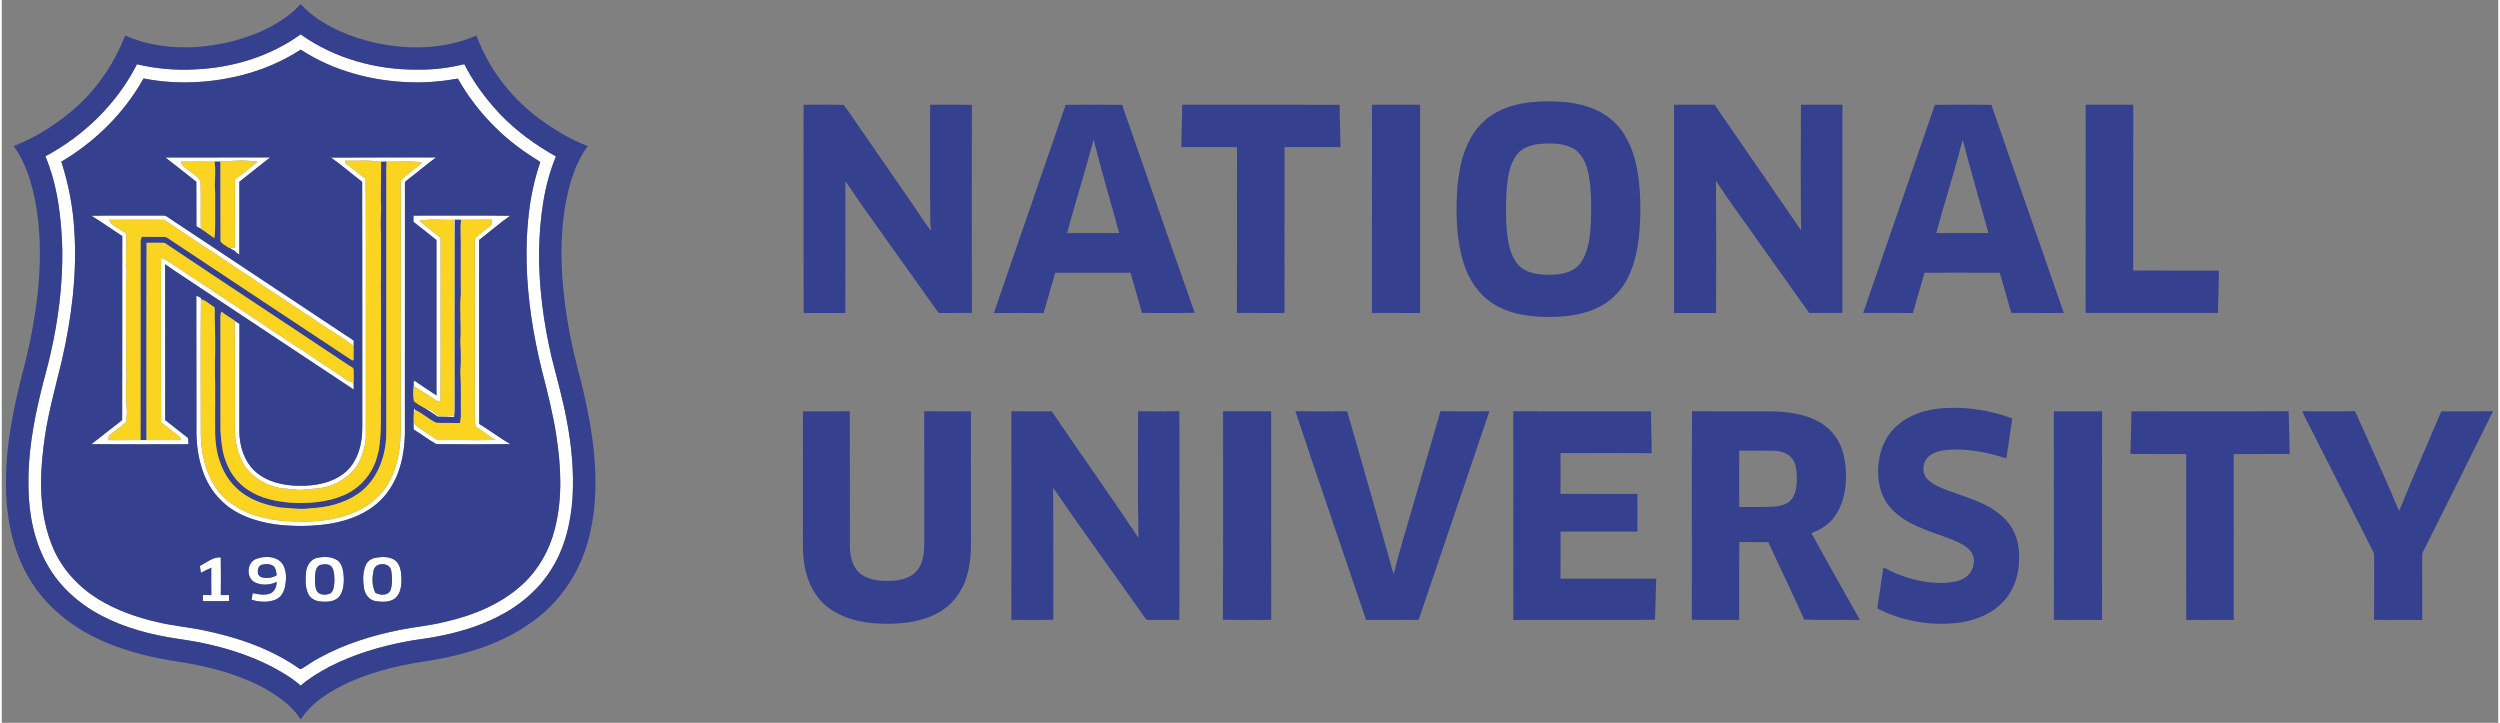 <?xml version="1.0" encoding="UTF-8" ?>
<!DOCTYPE svg PUBLIC "-//W3C//DTD SVG 1.1//EN" "http://www.w3.org/Graphics/SVG/1.1/DTD/svg11.dtd">
<svg width="441pt" height="127.5pt" viewBox="0 0 2062 597" version="1.1" xmlns="http://www.w3.org/2000/svg">
<rect x="0" y="0" width="2062" height="597" fill="#808080" stroke="none"/>
<g id="#ffffffff">
<path fill="#ffffff" opacity="1.00" d=" M 159.93 57.30 C 190.80 55.93 221.68 46.54 246.86 28.37 C 274.66 48.20 309.03 57.74 343.01 57.50 C 356.15 57.70 369.31 56.17 382.05 52.98 C 389.73 68.19 400.05 81.97 411.69 94.36 C 425.09 108.32 440.87 119.77 457.72 129.20 C 447.55 153.73 444.41 180.59 443.81 206.96 C 443.50 236.61 447.42 266.20 454.14 295.05 C 458.52 312.62 463.55 330.05 466.78 347.88 C 470.75 368.62 472.67 389.83 471.45 410.93 C 470.02 432.71 464.59 454.82 452.11 473.01 C 441.58 488.83 426.31 501.09 409.41 509.55 C 392.99 517.85 375.14 522.97 357.08 526.19 C 349.78 527.59 342.37 528.26 335.08 529.70 C 312.81 533.81 290.85 540.35 270.65 550.71 C 262.28 555.20 254.06 560.09 246.86 566.33 C 239.60 559.78 231.02 554.99 222.49 550.34 C 203.76 540.86 183.53 534.58 162.97 530.51 C 151.65 528.30 140.15 527.14 128.88 524.68 C 107.35 520.07 86.07 512.53 67.99 499.72 C 56.16 491.21 45.75 480.51 38.44 467.86 C 26.78 448.06 22.30 424.79 22.03 402.03 C 21.49 375.73 26.00 349.62 32.20 324.15 C 34.68 313.72 37.77 303.44 40.10 292.98 C 46.68 264.49 50.38 235.26 50.00 206.00 C 49.25 179.91 46.17 153.34 36.04 129.07 C 68.04 112.00 95.20 85.47 111.68 53.06 C 127.46 56.82 143.74 58.20 159.93 57.30 M 197.03 62.42 C 170.97 68.81 143.47 70.01 117.10 64.80 C 101.23 93.31 77.24 116.98 49.20 133.53 C 55.23 152.12 58.90 171.46 59.98 190.98 C 62.24 226.90 57.62 262.93 49.61 297.90 C 43.91 321.47 37.24 344.90 34.49 369.05 C 30.94 396.92 31.17 426.38 42.39 452.60 C 49.81 470.16 63.35 484.64 79.40 494.70 C 94.59 504.02 111.61 510.03 128.95 513.93 C 141.44 516.95 154.29 517.99 166.86 520.65 C 194.86 526.39 222.62 535.87 246.11 552.50 L 247.11 552.63 C 252.53 549.66 257.35 545.65 262.96 542.97 C 283.50 531.79 306.06 524.78 328.92 520.24 C 341.22 517.80 353.77 516.72 365.95 513.64 C 389.40 508.36 412.63 498.93 430.45 482.38 C 443.43 470.30 452.43 454.25 456.74 437.09 C 463.26 411.94 462.00 385.48 458.08 360.03 C 455.25 341.40 450.56 323.14 445.86 304.92 C 438.91 276.44 434.29 247.29 433.53 217.95 C 432.88 189.59 435.46 160.75 444.82 133.81 C 443.09 132.64 441.35 131.50 439.57 130.40 C 413.60 114.26 391.77 91.53 376.70 64.93 C 363.92 67.23 350.95 68.37 337.96 67.97 C 306.01 67.11 273.82 58.57 246.92 41.00 C 231.65 50.88 214.68 58.06 197.03 62.42 Z" />
<path fill="#ffffff" opacity="1.00" d=" M 135.11 130.05 C 163.99 129.97 192.87 130.12 221.74 129.98 C 213.24 136.68 204.75 143.39 196.27 150.11 C 196.19 170.17 196.33 190.23 196.20 210.29 C 194.58 209.33 193.07 208.20 191.90 206.73 C 191.67 206.70 191.23 206.63 191.00 206.60 C 189.82 205.64 188.47 204.91 187.05 204.39 C 188.87 204.55 190.70 204.68 192.54 204.81 C 192.46 185.99 192.51 167.16 192.51 148.33 C 194.89 146.33 197.38 144.46 199.89 142.64 C 203.83 139.79 207.19 136.18 211.40 133.71 C 201.23 131.92 190.84 132.75 180.61 133.54 C 178.96 133.58 177.31 133.54 175.67 133.53 C 166.43 133.48 157.18 133.43 147.94 133.56 C 148.64 137.29 152.28 138.94 154.96 141.08 C 158.20 143.61 161.88 145.86 164.20 149.33 C 164.59 162.30 164.18 175.32 164.42 188.32 C 166.50 189.99 168.56 191.69 170.70 193.28 C 167.45 191.06 164.28 188.71 160.77 186.91 C 160.69 174.66 160.79 162.41 160.70 150.17 C 152.14 143.50 143.74 136.63 135.11 130.05 Z" />
<path fill="#ffffff" opacity="1.00" d=" M 271.87 130.14 C 300.83 129.90 329.80 130.10 358.77 130.02 C 350.95 135.71 343.64 142.05 335.93 147.88 C 334.68 148.99 332.69 149.89 333.01 151.91 C 332.94 220.96 333.01 290.01 332.97 359.05 C 332.50 376.67 328.28 394.98 316.85 408.84 C 305.41 422.92 287.56 430.06 270.04 432.75 C 255.49 434.93 240.65 434.91 226.06 433.14 C 209.42 430.71 192.28 425.04 180.43 412.55 C 166.35 398.65 161.41 378.19 160.78 358.99 C 160.63 320.72 160.86 282.44 160.68 244.17 C 161.96 244.79 163.24 245.41 164.53 246.02 C 164.53 246.32 164.52 246.91 164.51 247.20 C 164.17 283.47 164.38 319.74 164.40 356.01 C 164.19 375.19 169.08 395.39 182.34 409.81 C 189.63 416.64 198.39 421.96 207.83 425.24 C 218.54 428.58 229.77 430.68 241.02 430.58 C 254.84 431.35 268.90 430.30 282.22 426.34 C 297.20 422.15 311.42 412.92 319.19 399.16 C 327.73 384.74 329.73 367.50 329.52 351.03 C 329.49 287.70 329.50 224.36 329.51 161.02 C 329.59 157.13 329.21 153.21 329.68 149.34 C 334.55 143.35 341.62 139.71 347.04 134.28 C 337.42 132.59 327.58 133.88 317.86 133.53 C 315.97 133.54 314.07 133.63 312.19 133.65 C 302.80 131.94 293.19 133.04 283.71 132.77 C 283.70 133.25 283.70 134.20 283.69 134.67 C 289.48 138.76 294.82 143.43 300.49 147.68 C 300.98 178.46 300.57 209.25 300.71 240.04 C 300.69 279.71 300.70 319.37 300.71 359.04 C 300.96 365.67 298.89 372.11 296.73 378.29 C 292.25 389.50 281.97 397.34 270.89 401.37 C 264.15 403.71 256.99 403.60 250.00 404.46 C 243.93 405.12 237.94 403.50 231.87 403.55 C 219.85 401.78 208.30 395.44 201.07 385.55 C 194.30 375.45 192.14 362.94 192.51 350.97 C 192.39 322.30 192.72 293.64 192.35 264.98 C 193.68 265.81 195.01 266.67 196.33 267.54 C 196.13 297.04 196.33 326.55 196.22 356.05 C 196.27 368.05 200.05 380.62 208.97 389.02 C 218.63 398.01 232.22 400.99 245.05 401.23 C 258.88 401.51 273.75 398.87 284.44 389.46 C 294.42 380.26 297.88 366.23 297.76 353.07 C 297.69 285.45 297.87 217.83 297.68 150.21 C 289.03 143.58 280.79 136.40 271.87 130.14 Z" />
<path fill="#ffffff" opacity="1.00" d=" M 74.02 178.19 C 92.98 177.83 111.96 178.13 130.92 178.01 C 132.70 178.14 134.73 177.66 136.26 178.81 C 185.54 211.52 234.84 244.18 284.11 276.91 C 286.30 278.40 288.66 279.66 290.68 281.40 C 290.82 286.81 290.60 292.23 290.63 297.65 C 290.35 297.67 289.79 297.72 289.51 297.74 C 290.81 293.90 290.59 289.82 290.53 285.84 C 280.32 277.68 268.63 271.65 258.12 263.91 C 246.61 256.65 235.49 248.80 224.08 241.39 C 219.04 238.42 214.26 235.05 209.51 231.66 C 199.27 225.07 189.12 218.34 179.09 211.42 C 163.87 201.77 149.08 191.48 134.05 181.54 C 118.95 181.46 103.85 181.44 88.76 181.58 C 89.44 183.04 90.15 184.59 91.59 185.47 C 95.14 187.98 98.89 190.22 102.49 192.69 C 103.77 201.76 101.99 210.90 102.86 220.01 C 103.72 225.99 102.46 231.98 102.68 237.98 C 102.82 254.97 102.50 271.97 102.90 288.96 C 102.45 296.31 102.95 303.66 103.03 311.00 C 102.71 319.32 102.33 327.68 103.15 335.99 C 103.57 340.24 103.30 344.52 102.58 348.73 C 98.13 352.79 93.12 356.17 88.39 359.90 C 88.36 360.80 88.29 362.61 88.25 363.51 C 97.04 363.59 105.83 363.45 114.62 363.50 C 116.25 363.49 117.88 363.48 119.51 363.47 C 129.05 363.46 138.59 363.59 148.13 363.48 C 147.14 360.12 143.84 358.52 141.31 356.48 C 138.09 353.93 134.98 351.25 131.52 349.04 C 131.29 303.67 131.39 258.30 131.47 212.93 C 134.00 213.70 136.40 214.88 138.50 216.49 C 164.34 233.54 190.14 250.65 215.87 267.87 C 227.74 275.69 239.47 283.71 251.52 291.23 C 260.44 297.76 269.90 303.48 279.06 309.65 C 282.72 312.09 286.02 315.44 290.61 316.00 C 290.70 317.92 290.73 319.85 290.73 321.79 C 248.29 293.74 205.96 265.53 163.53 237.46 C 154.03 231.01 144.31 224.89 134.92 218.28 C 135.06 261.17 134.90 304.06 135.00 346.95 C 141.38 351.81 147.55 356.94 153.92 361.82 C 154.03 363.51 154.15 365.21 154.27 366.92 C 127.50 366.98 100.72 367.06 73.95 366.87 C 82.55 360.37 90.86 353.48 99.44 346.95 C 99.61 296.30 99.45 245.64 99.52 194.99 C 91.00 189.42 82.66 183.56 74.02 178.19 Z" />
<path fill="#ffffff" opacity="1.00" d=" M 340.07 178.06 C 366.68 178.11 393.30 177.82 419.90 178.21 C 411.08 184.51 402.83 191.59 394.27 198.24 C 394.24 248.87 394.11 299.51 394.34 350.14 C 403.12 355.41 411.23 361.71 420.10 366.84 C 399.71 367.05 379.31 367.06 358.93 366.85 C 352.43 363.22 346.56 358.53 340.15 354.73 C 340.20 348.78 339.79 342.81 340.52 336.89 C 340.80 337.47 341.08 338.06 341.37 338.65 C 340.30 342.62 339.47 347.52 341.77 351.14 C 347.51 355.62 353.89 359.25 359.83 363.47 C 375.79 363.38 391.75 363.67 407.70 363.42 C 402.12 360.05 397.09 355.83 391.47 352.50 C 391.10 350.34 390.69 348.17 390.63 345.98 C 390.63 299.65 390.65 253.33 390.63 207.00 C 390.67 203.67 390.37 200.31 390.92 197.01 C 394.52 192.41 399.98 189.85 404.18 185.90 C 404.80 184.50 404.70 182.92 404.92 181.44 C 396.40 181.52 387.89 181.43 379.38 181.55 C 377.64 181.54 375.91 181.49 374.19 181.46 C 374.08 233.96 374.18 286.47 374.14 338.97 C 374.09 340.80 373.88 342.63 373.69 344.46 C 369.18 344.24 364.67 344.35 360.16 344.17 C 356.37 341.70 352.68 339.11 348.78 336.82 C 349.57 337.16 350.38 337.46 351.20 337.76 C 353.69 338.19 356.03 339.35 357.63 341.34 C 358.87 342.07 360.10 342.80 361.29 343.64 C 365.40 343.87 369.51 343.74 373.62 343.59 C 373.82 309.74 373.63 275.89 373.70 242.04 C 373.59 221.86 373.91 201.68 373.54 181.51 C 364.07 181.96 354.46 180.53 345.11 182.32 C 350.69 187.27 356.66 191.74 362.51 196.36 C 362.43 241.54 362.65 286.72 362.41 331.90 C 360.83 331.48 359.18 331.15 357.80 330.20 C 352.06 326.33 346.34 322.38 340.17 319.22 C 340.13 317.46 340.13 315.72 340.21 313.97 C 346.38 318.34 352.77 322.37 359.04 326.57 C 359.00 283.80 359.03 241.03 359.03 198.26 C 352.79 193.11 346.34 188.22 340.00 183.20 C 340.03 181.48 340.05 179.77 340.07 178.06 Z" />
<path fill="#ffffff" opacity="1.00" d=" M 163.61 467.44 C 169.17 464.69 174.30 459.90 180.88 460.36 C 181.07 470.74 180.98 481.12 180.92 491.50 C 183.19 491.50 185.47 491.50 187.75 491.48 C 187.73 493.14 187.72 494.81 187.71 496.48 C 180.49 496.52 173.27 496.51 166.06 496.54 C 166.07 494.83 166.09 493.14 166.12 491.45 C 168.44 491.48 170.76 491.50 173.08 491.51 C 172.96 483.99 173.06 476.48 173.04 468.96 C 170.15 470.27 167.27 471.62 164.47 473.12 C 164.20 471.22 163.91 469.32 163.61 467.44 Z" />
<path fill="#ffffff" opacity="1.00" d=" M 209.83 461.74 C 217.38 458.76 228.52 459.10 232.73 467.21 C 235.28 472.45 235.10 478.54 234.07 484.14 C 233.20 488.70 230.76 493.35 226.28 495.23 C 219.98 497.83 212.80 497.32 206.38 495.43 C 206.65 493.58 206.95 491.73 207.23 489.89 C 212.03 490.90 217.27 491.99 221.98 490.06 C 225.59 488.40 226.89 484.34 227.15 480.66 C 221.57 483.28 214.71 483.77 209.10 481.03 C 201.65 477.43 202.30 464.91 209.83 461.74 M 214.41 466.58 C 211.45 467.89 211.28 471.40 211.63 474.19 C 212.30 474.95 212.96 475.72 213.62 476.50 C 218.08 477.89 223.03 477.66 227.04 475.13 C 226.74 472.72 226.61 470.05 224.93 468.15 C 222.25 465.37 217.83 465.60 214.41 466.58 Z" />
<path fill="#ffffff" opacity="1.00" d=" M 261.45 460.57 C 266.89 459.62 273.07 459.73 277.70 463.10 C 281.34 466.30 282.09 471.50 282.44 476.08 C 282.77 482.20 282.33 489.16 277.82 493.81 C 273.61 497.32 267.69 497.28 262.53 496.75 C 258.49 496.24 254.45 493.94 252.90 490.02 C 250.54 484.64 250.84 478.57 251.27 472.85 C 251.75 467.21 255.37 461.23 261.45 460.57 M 263.35 466.56 C 259.76 467.57 259.12 471.90 258.82 475.06 C 258.70 479.30 258.34 483.83 260.09 487.82 C 262.10 491.83 267.54 491.59 271.16 490.29 C 274.49 488.10 274.38 483.57 274.76 480.05 C 274.65 475.92 274.88 471.22 272.19 467.79 C 269.81 465.71 266.24 465.83 263.35 466.56 Z" />
<path fill="#ffffff" opacity="1.00" d=" M 309.37 460.54 C 314.61 459.74 320.59 459.66 325.08 462.88 C 329.40 466.55 330.00 472.71 330.15 478.01 C 330.16 483.79 329.57 490.60 324.61 494.41 C 320.11 497.59 314.14 497.29 308.94 496.55 C 303.71 495.81 300.02 491.13 299.24 486.12 C 298.24 479.69 297.98 472.75 300.68 466.68 C 302.09 463.15 305.77 461.14 309.37 460.54 M 307.12 471.16 C 305.79 477.20 305.76 483.86 308.51 489.53 C 312.39 491.85 319.23 492.21 321.18 487.26 C 322.79 482.10 322.52 476.47 321.67 471.20 C 320.38 464.28 308.40 464.18 307.12 471.16 Z" />
</g>
<g id="#35408fff">
<path fill="#35408f" opacity="1.00" d=" M 213.28 26.32 C 225.71 20.74 237.69 13.52 246.92 3.35 C 259.14 16.82 275.93 25.29 292.96 31.04 C 324.87 41.41 360.85 42.83 392.06 29.35 C 401.78 55.75 419.35 79.13 441.61 96.28 C 454.65 106.14 468.73 114.91 484.06 120.71 C 478.06 128.55 474.07 137.72 470.96 147.03 C 462.48 173.77 461.17 202.27 463.08 230.09 C 464.92 255.38 469.41 280.43 475.86 304.94 C 485.52 341.77 492.99 379.89 489.48 418.12 C 487.84 435.15 483.90 452.10 476.54 467.60 C 467.94 485.98 454.47 502.06 437.88 513.75 C 413.83 531.36 384.63 540.24 355.59 545.32 C 332.57 548.59 309.56 553.49 288.19 562.91 C 272.43 570.05 256.65 579.43 246.93 594.18 C 238.73 581.57 225.76 573.06 212.66 566.22 C 191.82 555.86 169.03 550.10 146.13 546.55 C 124.90 543.49 103.84 538.35 84.12 529.80 C 60.82 519.74 39.61 503.80 25.60 482.43 C 9.92 458.79 3.72 430.01 3.52 401.95 C 3.00 375.63 7.29 349.48 13.25 323.93 C 16.37 310.26 20.32 296.79 23.11 283.05 C 30.78 246.30 34.50 208.15 28.54 170.87 C 25.37 153.26 20.59 135.29 9.83 120.68 C 29.66 112.85 47.89 101.01 63.57 86.59 C 80.54 70.77 93.55 50.91 101.93 29.31 C 120.30 37.59 140.89 40.01 160.88 38.84 C 178.86 37.52 196.70 33.47 213.28 26.32 M 159.93 57.30 C 143.74 58.20 127.46 56.82 111.68 53.06 C 95.20 85.47 68.04 112.00 36.04 129.07 C 46.17 153.34 49.25 179.91 50.00 206.00 C 50.38 235.26 46.68 264.49 40.10 292.98 C 37.77 303.44 34.68 313.72 32.20 324.15 C 26.00 349.62 21.49 375.73 22.03 402.03 C 22.30 424.79 26.78 448.06 38.44 467.86 C 45.75 480.51 56.16 491.21 67.99 499.72 C 86.07 512.53 107.35 520.07 128.88 524.68 C 140.15 527.14 151.65 528.30 162.97 530.51 C 183.53 534.58 203.76 540.86 222.49 550.34 C 231.02 554.99 239.60 559.78 246.86 566.33 C 254.06 560.09 262.28 555.20 270.65 550.71 C 290.85 540.35 312.81 533.81 335.08 529.70 C 342.37 528.26 349.78 527.59 357.08 526.19 C 375.14 522.97 392.99 517.85 409.41 509.55 C 426.31 501.09 441.58 488.83 452.11 473.01 C 464.59 454.82 470.02 432.71 471.45 410.93 C 472.67 389.83 470.75 368.62 466.78 347.88 C 463.55 330.05 458.52 312.62 454.14 295.05 C 447.42 266.20 443.50 236.61 443.81 206.96 C 444.41 180.59 447.55 153.73 457.72 129.20 C 440.87 119.77 425.09 108.32 411.69 94.36 C 400.05 81.97 389.73 68.19 382.05 52.98 C 369.31 56.17 356.15 57.70 343.01 57.50 C 309.03 57.74 274.66 48.20 246.86 28.37 C 221.68 46.54 190.80 55.93 159.93 57.30 Z" />
<path fill="#35408f" opacity="1.00" d=" M 197.03 62.42 C 214.68 58.06 231.65 50.88 246.92 41.00 C 273.82 58.57 306.01 67.11 337.96 67.97 C 350.95 68.37 363.92 67.23 376.70 64.93 C 391.77 91.53 413.60 114.26 439.57 130.40 C 441.35 131.50 443.09 132.64 444.82 133.81 C 435.46 160.75 432.88 189.59 433.53 217.95 C 434.29 247.29 438.91 276.44 445.86 304.92 C 450.56 323.14 455.25 341.40 458.08 360.03 C 462.00 385.48 463.26 411.94 456.74 437.09 C 452.43 454.25 443.43 470.30 430.45 482.38 C 412.63 498.93 389.40 508.36 365.95 513.64 C 353.77 516.72 341.22 517.80 328.92 520.24 C 306.06 524.78 283.50 531.79 262.96 542.97 C 257.35 545.65 252.53 549.66 247.11 552.63 L 246.11 552.50 C 222.62 535.87 194.86 526.39 166.86 520.65 C 154.29 517.99 141.44 516.95 128.95 513.93 C 111.61 510.03 94.59 504.02 79.40 494.70 C 63.35 484.64 49.81 470.16 42.39 452.60 C 31.17 426.38 30.94 396.92 34.49 369.05 C 37.24 344.90 43.91 321.47 49.61 297.90 C 57.62 262.93 62.24 226.90 59.98 190.98 C 58.90 171.46 55.23 152.12 49.20 133.53 C 77.24 116.98 101.23 93.31 117.10 64.80 C 143.47 70.01 170.97 68.81 197.03 62.42 M 135.11 130.05 C 143.74 136.63 152.14 143.50 160.70 150.17 C 160.79 162.41 160.69 174.66 160.77 186.91 C 164.28 188.71 167.45 191.06 170.70 193.28 C 172.32 194.44 173.99 195.53 175.60 196.70 C 176.64 188.83 176.09 180.89 176.23 172.99 C 176.14 166.32 176.49 159.63 175.91 152.98 C 176.05 146.51 176.83 139.96 175.67 133.53 C 177.31 133.54 178.96 133.58 180.61 133.54 C 180.70 155.50 180.54 177.47 180.70 199.42 C 182.28 201.60 184.95 202.75 187.05 204.39 C 188.47 204.91 189.82 205.64 191.00 206.60 C 191.23 206.63 191.67 206.70 191.90 206.73 C 193.07 208.20 194.58 209.33 196.20 210.29 C 196.33 190.23 196.19 170.17 196.27 150.11 C 204.75 143.39 213.24 136.68 221.74 129.98 C 192.87 130.12 163.99 129.97 135.11 130.05 M 271.87 130.14 C 280.79 136.40 289.03 143.58 297.68 150.21 C 297.87 217.83 297.69 285.45 297.76 353.07 C 297.88 366.23 294.42 380.26 284.44 389.46 C 273.75 398.87 258.88 401.51 245.05 401.23 C 232.22 400.99 218.63 398.01 208.97 389.02 C 200.05 380.62 196.27 368.05 196.22 356.05 C 196.33 326.55 196.13 297.04 196.33 267.54 C 195.01 266.67 193.68 265.81 192.35 264.98 L 192.35 264.84 C 188.77 262.25 184.78 260.24 181.44 257.32 C 180.16 260.40 180.71 263.79 180.63 267.03 C 180.67 296.68 180.61 326.33 180.66 355.99 C 181.24 363.06 181.71 370.23 183.74 377.08 C 186.94 388.36 193.89 398.91 204.06 405.04 C 214.08 411.68 226.21 414.05 237.98 415.17 C 253.11 416.16 268.78 414.89 282.86 408.88 C 295.19 403.45 304.90 392.74 309.21 379.99 C 309.84 377.66 310.49 375.34 311.16 373.03 C 313.16 361.83 313.29 350.35 313.06 339.01 C 313.29 336.34 313.28 333.66 313.06 331.00 C 313.42 325.35 313.16 319.69 313.23 314.04 C 313.18 287.69 313.35 261.33 313.08 234.99 C 313.44 221.00 313.06 206.99 313.25 192.99 C 312.43 183.67 313.80 174.34 313.06 165.00 C 313.32 154.63 313.10 144.25 313.32 133.87 L 312.19 133.65 C 314.07 133.63 315.97 133.54 317.86 133.53 C 317.40 139.35 317.72 145.19 317.63 151.02 C 317.62 220.02 317.65 289.02 317.62 358.01 C 317.47 376.94 310.16 397.03 294.04 408.04 C 282.59 415.77 268.69 419.24 255.01 419.82 C 246.67 421.15 238.33 419.52 229.99 419.20 C 216.64 417.01 203.08 412.40 193.34 402.61 C 181.37 391.19 176.51 374.22 176.22 358.07 C 176.07 339.71 176.53 321.33 175.99 302.99 C 176.47 289.01 176.30 275.00 175.85 261.02 C 176.00 258.58 176.13 256.13 175.62 253.72 C 171.86 251.65 168.80 248.18 164.51 247.20 C 164.52 246.91 164.53 246.32 164.53 246.02 C 163.24 245.41 161.96 244.79 160.68 244.17 C 160.86 282.44 160.63 320.72 160.78 358.99 C 161.41 378.19 166.35 398.65 180.43 412.55 C 192.28 425.04 209.42 430.71 226.06 433.14 C 240.65 434.91 255.49 434.93 270.04 432.75 C 287.56 430.06 305.41 422.92 316.85 408.84 C 328.28 394.98 332.50 376.67 332.97 359.05 C 333.01 290.01 332.94 220.96 333.01 151.91 C 332.69 149.89 334.68 148.99 335.93 147.88 C 343.64 142.05 350.95 135.71 358.77 130.02 C 329.80 130.10 300.83 129.90 271.87 130.14 M 74.02 178.19 C 82.66 183.56 91.00 189.42 99.52 194.99 C 99.45 245.64 99.61 296.30 99.44 346.95 C 90.86 353.48 82.55 360.37 73.95 366.87 C 100.72 367.06 127.50 366.98 154.27 366.92 C 154.15 365.21 154.03 363.51 153.92 361.82 C 147.55 356.94 141.38 351.81 135.00 346.95 C 134.90 304.06 135.06 261.17 134.92 218.28 C 144.31 224.89 154.03 231.01 163.53 237.46 C 205.96 265.53 248.29 293.74 290.73 321.79 C 290.73 319.85 290.70 317.92 290.61 316.00 C 290.61 312.22 290.83 308.44 290.54 304.68 C 289.59 303.18 287.73 302.61 286.34 301.60 C 235.80 267.80 184.94 234.47 134.45 200.58 C 129.50 200.42 124.54 200.49 119.59 200.54 C 119.38 254.85 119.55 309.16 119.51 363.47 C 117.88 363.48 116.25 363.49 114.62 363.50 C 114.69 309.01 114.63 254.51 114.66 200.02 C 114.65 198.50 115.09 197.03 115.46 195.57 C 121.68 195.75 127.89 195.52 134.11 195.67 C 136.28 195.62 137.92 197.29 139.66 198.35 C 189.59 231.52 239.50 264.70 289.51 297.74 C 289.79 297.72 290.35 297.67 290.63 297.65 C 290.60 292.23 290.82 286.81 290.68 281.40 C 288.66 279.66 286.30 278.40 284.11 276.91 C 234.84 244.18 185.54 211.52 136.26 178.81 C 134.73 177.66 132.70 178.14 130.92 178.01 C 111.96 178.13 92.98 177.83 74.02 178.19 M 340.07 178.06 C 340.05 179.77 340.03 181.48 340.00 183.20 C 346.34 188.22 352.79 193.11 359.03 198.26 C 359.03 241.03 359.00 283.80 359.04 326.57 C 352.77 322.37 346.38 318.34 340.21 313.97 C 340.13 315.72 340.13 317.46 340.17 319.22 C 339.67 323.32 339.65 327.52 340.56 331.57 C 343.13 333.56 345.90 335.32 348.78 336.82 C 352.68 339.11 356.37 341.70 360.16 344.17 C 364.67 344.35 369.18 344.24 373.69 344.46 C 373.88 342.63 374.09 340.80 374.14 338.97 C 374.18 286.47 374.08 233.96 374.19 181.46 C 375.91 181.49 377.64 181.54 379.38 181.55 C 379.24 183.39 379.09 185.23 378.96 187.08 C 379.41 205.70 378.92 224.36 379.20 242.99 C 377.98 256.00 379.74 269.03 378.77 282.02 C 379.29 290.34 379.43 298.69 378.79 307.01 C 379.55 318.31 379.04 329.65 379.24 340.97 C 379.34 343.79 379.01 346.60 378.51 349.37 C 372.00 349.20 365.48 349.54 358.97 349.23 C 352.68 346.46 347.73 341.26 341.37 338.65 C 341.08 338.06 340.80 337.47 340.52 336.89 C 339.79 342.81 340.20 348.78 340.15 354.73 C 346.56 358.53 352.43 363.22 358.93 366.85 C 379.31 367.06 399.71 367.05 420.10 366.84 C 411.23 361.71 403.12 355.41 394.34 350.14 C 394.11 299.51 394.24 248.87 394.27 198.24 C 402.83 191.59 411.08 184.51 419.90 178.21 C 393.30 177.82 366.68 178.11 340.07 178.06 M 163.61 467.44 C 163.91 469.32 164.20 471.22 164.47 473.12 C 167.27 471.62 170.15 470.27 173.04 468.96 C 173.06 476.48 172.96 483.99 173.08 491.51 C 170.76 491.50 168.44 491.48 166.12 491.45 C 166.09 493.14 166.07 494.83 166.06 496.54 C 173.27 496.51 180.49 496.52 187.71 496.48 C 187.72 494.81 187.73 493.14 187.75 491.48 C 185.47 491.50 183.19 491.50 180.92 491.50 C 180.98 481.12 181.07 470.74 180.88 460.36 C 174.30 459.90 169.17 464.69 163.61 467.44 M 209.83 461.74 C 202.30 464.91 201.65 477.43 209.10 481.03 C 214.71 483.77 221.57 483.28 227.15 480.66 C 226.89 484.34 225.59 488.40 221.98 490.06 C 217.27 491.99 212.03 490.90 207.23 489.89 C 206.95 491.73 206.65 493.58 206.38 495.43 C 212.80 497.32 219.98 497.83 226.28 495.23 C 230.76 493.35 233.20 488.70 234.07 484.14 C 235.10 478.54 235.28 472.45 232.73 467.21 C 228.52 459.10 217.38 458.76 209.83 461.74 M 261.45 460.57 C 255.37 461.23 251.75 467.21 251.27 472.85 C 250.84 478.57 250.54 484.64 252.90 490.02 C 254.45 493.94 258.49 496.24 262.53 496.75 C 267.69 497.28 273.61 497.32 277.82 493.81 C 282.33 489.16 282.77 482.20 282.44 476.08 C 282.09 471.50 281.34 466.30 277.70 463.10 C 273.07 459.73 266.89 459.62 261.45 460.57 M 309.37 460.54 C 305.77 461.14 302.09 463.15 300.68 466.68 C 297.98 472.75 298.24 479.69 299.24 486.12 C 300.02 491.13 303.71 495.81 308.94 496.55 C 314.14 497.29 320.11 497.59 324.61 494.41 C 329.57 490.60 330.16 483.79 330.15 478.01 C 330.00 472.71 329.40 466.55 325.08 462.88 C 320.59 459.66 314.61 459.74 309.37 460.54 Z" />
<path fill="#35408f" opacity="1.00" d=" M 1261.49 84.61 C 1271.65 83.37 1281.98 83.42 1292.17 84.43 C 1305.22 85.82 1318.53 89.63 1328.76 98.20 C 1340.27 107.24 1346.52 121.24 1349.80 135.18 C 1352.76 148.22 1353.43 161.64 1353.45 174.96 C 1353.01 194.37 1351.34 214.68 1341.73 231.99 C 1336.51 241.32 1328.53 249.06 1318.93 253.81 C 1307.82 259.37 1295.27 261.26 1282.98 261.73 C 1265.14 262.22 1246.15 260.39 1230.94 250.23 C 1219.17 242.55 1211.29 230.03 1207.28 216.75 C 1201.39 197.41 1200.96 176.92 1202.13 156.89 C 1203.26 142.14 1205.95 127.11 1213.27 114.07 C 1217.57 106.17 1223.90 99.40 1231.46 94.51 C 1240.51 88.88 1250.96 85.89 1261.49 84.61 M 1268.11 119.14 C 1261.70 120.10 1255.06 122.70 1251.16 128.12 C 1244.79 136.66 1243.71 147.73 1242.87 158.01 C 1242.23 171.70 1242.03 185.53 1244.27 199.10 C 1245.84 207.69 1248.84 216.83 1256.35 222.05 C 1264.27 226.96 1274.02 227.31 1283.07 226.78 C 1291.11 226.28 1299.83 223.57 1304.52 216.56 C 1310.93 207.00 1311.81 195.08 1312.58 183.93 C 1312.99 170.33 1313.10 156.58 1310.49 143.16 C 1308.73 134.84 1304.97 125.92 1296.83 122.05 C 1287.96 117.84 1277.66 118.12 1268.11 119.14 Z" />
<path fill="#35408f" opacity="1.00" d=" M 662.26 86.55 C 673.29 86.57 684.36 86.26 695.38 86.68 C 701.22 94.20 706.25 102.35 711.83 110.08 C 725.52 130.07 739.36 149.95 753.12 169.89 C 757.99 176.81 762.26 184.19 767.62 190.74 C 767.27 188.51 766.94 186.28 766.97 184.02 C 766.54 151.53 766.83 119.02 766.79 86.53 C 778.28 86.49 789.78 86.44 801.27 86.56 C 801.24 143.86 801.19 201.16 801.29 258.45 C 792.15 258.59 783.00 258.44 773.86 258.53 C 751.75 227.75 729.94 196.76 707.90 165.93 C 704.25 160.50 700.66 155.02 696.79 149.73 C 696.74 186.00 696.80 222.26 696.75 258.53 C 685.26 258.47 673.78 258.51 662.29 258.51 C 662.19 201.19 662.26 143.87 662.26 86.55 Z" />
<path fill="#35408f" opacity="1.00" d=" M 878.73 86.57 C 894.27 86.46 909.82 86.42 925.36 86.59 C 945.17 143.90 965.23 201.13 985.32 258.34 C 970.80 258.71 956.27 258.41 941.75 258.49 C 938.75 247.36 935.47 236.31 932.27 225.24 C 911.56 225.25 890.85 225.21 870.14 225.27 C 866.85 236.34 863.80 247.49 860.52 258.57 C 846.83 258.44 833.13 258.53 819.44 258.51 C 839.14 201.17 859.07 143.91 878.73 86.57 M 879.88 192.53 C 894.23 192.45 908.59 192.53 922.95 192.49 C 915.98 166.72 908.23 141.16 901.83 115.24 C 895.02 141.15 886.84 166.67 879.88 192.53 Z" />
<path fill="#35408f" opacity="1.00" d=" M 1381.26 86.54 C 1392.40 86.44 1403.54 86.53 1414.69 86.50 C 1438.51 121.10 1462.47 155.62 1486.18 190.29 C 1485.79 155.71 1485.91 121.10 1486.06 86.51 C 1497.47 86.49 1508.89 86.49 1520.31 86.52 C 1520.22 143.84 1520.29 201.16 1520.28 258.48 C 1511.14 258.52 1502.00 258.51 1492.87 258.48 C 1470.53 227.06 1448.17 195.65 1425.85 164.21 C 1422.54 159.26 1419.20 154.34 1415.90 149.38 C 1416.09 185.75 1416.13 222.16 1415.95 258.54 C 1404.38 258.48 1392.81 258.49 1381.25 258.53 C 1381.21 201.20 1381.19 143.87 1381.26 86.54 Z" />
<path fill="#35408f" opacity="1.00" d=" M 1721.24 86.51 C 1734.33 86.49 1747.43 86.51 1760.53 86.50 C 1760.45 132.14 1760.56 177.78 1760.48 223.41 C 1784.07 223.60 1807.67 223.47 1831.27 223.48 C 1831.21 235.16 1830.68 246.82 1830.51 258.49 C 1794.08 258.51 1757.64 258.50 1721.21 258.50 C 1721.26 201.17 1721.21 143.84 1721.24 86.51 Z" />
<path fill="#35408f" opacity="1.00" d=" M 974.98 86.50 C 1018.34 86.54 1061.69 86.41 1105.04 86.57 C 1104.98 98.23 1105.72 109.87 1105.72 121.53 C 1090.32 121.44 1074.92 121.47 1059.52 121.50 C 1059.51 167.17 1059.56 212.84 1059.50 258.51 C 1046.40 258.48 1033.31 258.53 1020.22 258.49 C 1020.31 212.84 1020.18 167.19 1020.28 121.54 C 1004.95 121.42 989.62 121.50 974.30 121.49 C 974.32 109.83 975.04 98.17 974.98 86.50 Z" />
<path fill="#35408f" opacity="1.00" d=" M 1131.74 86.51 C 1144.99 86.49 1158.25 86.46 1171.50 86.53 C 1171.54 143.86 1171.54 201.18 1171.50 258.51 C 1158.23 258.46 1144.97 258.56 1131.71 258.45 C 1131.80 201.14 1131.74 143.83 1131.74 86.51 Z" />
<path fill="#35408f" opacity="1.00" d=" M 1537.44 258.47 C 1557.11 201.15 1577.09 143.93 1596.67 86.57 C 1612.23 86.44 1627.80 86.46 1643.37 86.56 C 1663.00 143.98 1683.52 201.11 1703.14 258.54 C 1688.70 258.43 1674.25 258.58 1659.81 258.46 C 1656.59 247.42 1653.45 236.35 1650.29 225.29 C 1629.57 225.19 1608.86 225.25 1588.15 225.26 C 1584.95 236.35 1581.67 247.41 1578.56 258.51 C 1564.85 258.47 1551.14 258.56 1537.44 258.47 M 1619.75 115.63 C 1618.24 120.37 1617.02 125.20 1615.78 130.02 C 1610.09 150.93 1603.37 171.58 1597.86 192.53 C 1612.20 192.43 1626.54 192.56 1640.88 192.47 C 1633.95 166.82 1626.39 141.34 1619.75 115.63 Z" />
<path fill="#35408f" opacity="1.00" d=" M 1562.97 353.93 C 1573.60 342.96 1589.01 338.07 1603.94 337.10 C 1623.14 335.83 1642.62 338.82 1660.60 345.65 C 1659.06 356.63 1657.44 367.59 1655.76 378.55 C 1642.53 374.51 1628.88 371.38 1614.99 371.22 C 1607.53 371.37 1599.41 371.60 1593.00 375.88 C 1586.43 380.20 1585.08 390.63 1590.84 396.16 C 1595.35 400.50 1601.34 402.82 1607.08 405.06 C 1618.19 409.20 1629.71 412.42 1640.23 418.01 C 1649.33 423.04 1657.93 430.03 1662.23 439.74 C 1666.47 448.90 1666.91 459.30 1665.76 469.18 C 1664.47 479.70 1660.04 489.95 1652.58 497.56 C 1642.59 508.04 1628.18 513.07 1614.07 514.61 C 1591.85 516.89 1568.98 512.75 1549.10 502.52 C 1550.71 491.22 1552.59 479.95 1554.17 468.65 C 1569.91 477.21 1587.87 482.30 1605.88 481.37 C 1612.04 480.82 1618.70 479.87 1623.57 475.67 C 1629.17 470.67 1631.04 461.05 1626.02 455.02 C 1622.37 450.68 1617.02 448.28 1611.93 446.09 C 1602.04 442.20 1591.82 439.14 1582.13 434.74 C 1572.71 430.64 1563.83 424.73 1557.65 416.41 C 1550.04 405.60 1548.41 391.59 1550.76 378.82 C 1552.24 369.57 1556.42 360.68 1562.97 353.93 Z" />
<path fill="#35408f" opacity="1.00" d=" M 661.72 339.72 C 674.62 339.74 687.53 339.82 700.43 339.68 C 700.63 377.09 700.43 414.51 700.53 451.92 C 700.73 460.11 702.90 469.29 709.90 474.36 C 717.42 479.80 727.18 480.11 736.10 479.68 C 743.67 479.22 751.76 476.86 756.58 470.60 C 761.17 464.43 761.85 456.39 761.98 448.96 C 761.91 412.54 762.08 376.11 761.89 339.68 C 774.75 339.81 787.61 339.74 800.47 339.70 C 800.55 370.81 800.48 401.91 800.50 433.01 C 800.37 447.13 801.46 461.59 797.26 475.28 C 793.81 488.22 785.14 499.79 773.31 506.18 C 760.46 513.27 745.49 515.23 731.01 515.23 C 714.54 515.16 697.14 512.46 683.57 502.46 C 672.24 494.45 665.59 481.26 663.21 467.83 C 661.22 457.69 661.81 447.32 661.74 437.05 C 661.73 404.61 661.76 372.17 661.72 339.72 Z" />
<path fill="#35408f" opacity="1.00" d=" M 833.88 339.69 C 844.99 339.83 856.10 339.70 867.22 339.75 C 890.93 374.72 915.52 409.09 938.89 444.30 C 938.10 409.44 938.59 374.55 938.55 339.68 C 949.93 339.76 961.30 339.83 972.68 339.65 C 972.83 397.10 972.82 454.56 972.68 512.02 C 964.44 512.05 956.20 512.02 947.96 512.05 C 946.57 512.18 945.12 511.88 944.44 510.56 C 919.25 474.55 893.11 439.19 868.43 402.84 C 868.62 439.20 868.46 475.58 868.53 511.94 C 856.98 512.10 845.44 512.08 833.89 511.95 C 834.01 454.53 834.03 397.10 833.88 339.69 Z" />
<path fill="#35408f" opacity="1.00" d=" M 1008.74 339.71 C 1021.98 339.78 1035.22 339.76 1048.46 339.71 C 1048.59 397.13 1048.42 454.56 1048.55 511.99 C 1035.24 512.01 1021.92 512.16 1008.61 511.91 C 1008.97 454.51 1008.71 397.11 1008.74 339.71 Z" />
<path fill="#35408f" opacity="1.00" d=" M 1068.47 339.68 C 1082.73 339.79 1097.00 339.79 1111.27 339.68 C 1118.09 363.12 1124.65 386.63 1131.44 410.08 C 1137.05 430.20 1143.11 450.20 1148.42 470.40 C 1148.80 471.70 1149.27 472.99 1149.75 474.28 C 1154.52 454.17 1160.81 434.48 1166.48 414.62 C 1173.73 389.62 1181.17 364.66 1188.31 339.63 C 1201.77 339.87 1215.25 339.74 1228.72 339.69 C 1209.41 397.18 1189.68 454.53 1170.26 511.99 C 1155.81 512.10 1141.35 511.98 1126.90 512.05 C 1107.47 454.58 1087.64 397.24 1068.47 339.68 Z" />
<path fill="#35408f" opacity="1.00" d=" M 1248.46 339.70 C 1286.38 339.80 1324.30 339.74 1362.22 339.73 C 1362.12 351.26 1362.81 362.78 1362.76 374.32 C 1337.64 374.17 1312.53 374.22 1287.41 374.30 C 1287.57 385.49 1287.58 396.69 1287.40 407.89 C 1308.60 408.07 1329.80 407.91 1351.01 407.98 C 1351.03 418.32 1351.02 428.67 1351.02 439.02 C 1329.85 439.04 1308.67 439.00 1287.50 439.04 C 1287.47 452.01 1287.59 464.98 1287.43 477.95 C 1313.82 477.99 1340.22 477.98 1366.61 477.94 C 1365.99 489.26 1365.98 500.60 1365.54 511.92 C 1326.53 512.18 1287.52 511.96 1248.50 512.04 C 1248.48 454.59 1248.57 397.14 1248.46 339.70 Z" />
<path fill="#35408f" opacity="1.00" d=" M 1396.10 339.66 C 1412.40 339.86 1428.71 339.69 1445.01 339.75 C 1454.38 339.83 1463.79 339.39 1473.12 340.47 C 1484.74 341.66 1496.61 344.61 1506.06 351.77 C 1512.56 356.57 1517.22 363.53 1519.97 371.07 C 1522.87 379.70 1523.57 388.92 1523.17 397.98 C 1522.53 407.92 1520.00 418.04 1514.13 426.24 C 1509.54 433.07 1502.25 437.50 1494.66 440.31 C 1507.93 464.28 1521.30 488.21 1534.79 512.06 C 1519.43 511.82 1504.06 512.41 1488.73 511.76 C 1479.25 490.24 1468.84 469.14 1459.07 447.76 C 1451.08 447.76 1443.10 447.83 1435.13 447.70 C 1434.90 469.15 1435.11 490.61 1435.02 512.06 C 1421.98 511.92 1408.94 512.20 1395.91 511.91 C 1396.13 454.50 1395.74 397.07 1396.10 339.66 M 1435.08 372.22 C 1435.00 387.75 1434.99 403.27 1435.10 418.80 C 1444.11 418.63 1453.14 418.95 1462.16 418.58 C 1468.14 418.19 1475.05 417.05 1478.79 411.83 C 1482.28 406.60 1482.70 400.02 1482.72 393.91 C 1482.44 388.57 1481.95 382.76 1478.54 378.39 C 1474.86 373.81 1468.65 372.45 1463.06 372.28 C 1453.73 372.16 1444.40 372.31 1435.08 372.22 Z" />
<path fill="#35408f" opacity="1.00" d=" M 1694.95 339.73 C 1708.23 339.74 1721.53 339.78 1734.82 339.72 C 1734.71 397.16 1734.76 454.60 1734.80 512.04 C 1721.52 512.03 1708.25 512.04 1694.98 512.01 C 1694.95 454.59 1695.02 397.16 1694.95 339.73 Z" />
<path fill="#35408f" opacity="1.00" d=" M 1758.95 339.79 C 1802.27 339.61 1845.59 339.94 1888.90 339.62 C 1889.19 351.41 1889.59 363.19 1889.76 374.97 C 1874.33 375.12 1858.90 374.92 1843.48 375.08 C 1843.59 420.73 1843.49 466.39 1843.53 512.04 C 1830.45 511.98 1817.37 512.10 1804.30 511.98 C 1804.17 466.35 1804.28 420.71 1804.25 375.07 C 1788.90 374.92 1773.55 375.14 1758.21 374.95 C 1758.41 363.23 1759.03 351.51 1758.95 339.79 Z" />
<path fill="#35408f" opacity="1.00" d=" M 1900.09 339.70 C 1914.62 339.68 1929.15 339.94 1943.68 339.58 C 1953.43 360.88 1962.73 382.39 1972.32 403.76 C 1975.10 409.74 1977.10 416.15 1980.26 421.91 C 1991.32 394.31 2003.39 367.12 2015.01 339.74 C 2029.23 339.71 2043.46 339.83 2057.69 339.67 C 2039.25 377.18 2020.48 414.53 2001.79 451.92 C 2000.74 454.19 1999.10 456.39 1999.23 459.00 C 1999.22 476.68 1999.27 494.35 1999.21 512.02 C 1985.93 511.95 1972.64 512.20 1959.37 511.90 C 1959.66 495.94 1959.40 479.97 1959.51 464.00 C 1959.36 461.11 1960.00 457.98 1958.57 455.32 C 1941.30 421.32 1924.06 387.31 1906.81 353.30 C 1904.49 348.80 1902.12 344.33 1900.09 339.70 Z" />
<path fill="#35408f" opacity="1.00" d=" M 214.41 466.58 C 217.83 465.60 222.25 465.37 224.93 468.15 C 226.61 470.05 226.74 472.72 227.04 475.13 C 223.03 477.66 218.08 477.89 213.62 476.50 C 212.96 475.72 212.30 474.95 211.63 474.19 C 211.28 471.40 211.45 467.89 214.41 466.58 Z" />
<path fill="#35408f" opacity="1.00" d=" M 263.35 466.56 C 266.24 465.83 269.81 465.71 272.19 467.79 C 274.88 471.22 274.65 475.92 274.76 480.05 C 274.38 483.57 274.49 488.10 271.16 490.29 C 267.54 491.59 262.10 491.83 260.09 487.82 C 258.34 483.83 258.70 479.30 258.82 475.06 C 259.12 471.90 259.76 467.57 263.35 466.56 Z" />
<path fill="#35408f" opacity="1.00" d=" M 307.12 471.16 C 308.40 464.18 320.38 464.28 321.67 471.20 C 322.52 476.47 322.79 482.10 321.18 487.26 C 319.23 492.21 312.39 491.85 308.51 489.53 C 305.76 483.86 305.79 477.20 307.12 471.16 Z" />
</g>
<g id="#fbd422ff">
<path fill="#fbd422" opacity="1.00" d=" M 180.61 133.54 C 190.84 132.75 201.23 131.92 211.40 133.71 C 207.19 136.18 203.83 139.79 199.89 142.64 C 197.38 144.46 194.89 146.33 192.51 148.33 C 192.51 167.16 192.46 185.99 192.54 204.81 C 190.70 204.68 188.87 204.55 187.05 204.39 C 184.95 202.75 182.28 201.60 180.70 199.42 C 180.54 177.47 180.70 155.50 180.61 133.54 Z" />
<path fill="#fbd422" opacity="1.00" d=" M 283.71 132.77 C 293.19 133.04 302.80 131.94 312.19 133.65 L 313.32 133.87 C 313.10 144.25 313.32 154.63 313.06 165.00 C 313.80 174.34 312.43 183.67 313.25 192.99 C 313.06 206.99 313.44 221.00 313.08 234.99 C 313.35 261.33 313.18 287.69 313.23 314.04 C 313.16 319.69 313.42 325.35 313.06 331.00 C 313.28 333.66 313.29 336.34 313.06 339.01 C 313.29 350.35 313.16 361.83 311.16 373.03 C 310.49 375.34 309.84 377.66 309.21 379.99 C 304.90 392.74 295.19 403.45 282.86 408.88 C 268.78 414.89 253.11 416.16 237.98 415.17 C 226.21 414.05 214.08 411.68 204.06 405.04 C 193.89 398.91 186.94 388.36 183.74 377.08 C 181.71 370.23 181.24 363.06 180.66 355.99 C 180.61 326.33 180.67 296.68 180.63 267.03 C 180.71 263.79 180.16 260.40 181.44 257.32 C 184.78 260.24 188.77 262.25 192.35 264.84 L 192.35 264.98 C 192.72 293.64 192.39 322.30 192.51 350.97 C 192.14 362.94 194.30 375.45 201.07 385.55 C 208.30 395.44 219.85 401.78 231.87 403.55 C 237.94 403.50 243.93 405.12 250.00 404.46 C 256.99 403.60 264.15 403.71 270.89 401.37 C 281.97 397.34 292.25 389.50 296.73 378.29 C 298.89 372.11 300.96 365.67 300.71 359.04 C 300.70 319.37 300.69 279.71 300.71 240.04 C 300.57 209.25 300.98 178.46 300.49 147.68 C 294.82 143.43 289.48 138.76 283.69 134.67 C 283.70 134.20 283.70 133.25 283.71 132.77 Z" />
<path fill="#fbd422" opacity="1.00" d=" M 147.94 133.56 C 157.18 133.43 166.43 133.48 175.67 133.53 C 176.83 139.96 176.05 146.51 175.91 152.98 C 176.49 159.63 176.14 166.32 176.23 172.99 C 176.09 180.89 176.64 188.83 175.60 196.70 C 173.99 195.53 172.32 194.44 170.70 193.28 C 168.56 191.69 166.50 189.99 164.42 188.32 C 164.18 175.32 164.59 162.30 164.20 149.33 C 161.88 145.86 158.20 143.61 154.96 141.08 C 152.28 138.94 148.64 137.29 147.94 133.56 Z" />
<path fill="#fbd422" opacity="1.00" d=" M 317.86 133.53 C 327.58 133.88 337.42 132.59 347.04 134.28 C 341.62 139.71 334.55 143.35 329.68 149.34 C 329.21 153.21 329.59 157.13 329.51 161.02 C 329.50 224.36 329.49 287.70 329.52 351.03 C 329.73 367.50 327.73 384.74 319.19 399.16 C 311.42 412.92 297.20 422.15 282.22 426.34 C 268.90 430.30 254.84 431.35 241.02 430.58 C 229.77 430.68 218.54 428.58 207.83 425.24 C 198.39 421.96 189.63 416.64 182.34 409.81 C 169.08 395.39 164.19 375.19 164.40 356.01 C 164.38 319.74 164.17 283.47 164.51 247.20 C 168.80 248.18 171.86 251.65 175.62 253.72 C 176.13 256.13 176.00 258.58 175.85 261.02 C 176.30 275.00 176.47 289.01 175.99 302.99 C 176.53 321.33 176.07 339.71 176.22 358.07 C 176.51 374.22 181.37 391.19 193.34 402.61 C 203.08 412.40 216.64 417.01 229.99 419.20 C 238.33 419.52 246.67 421.15 255.01 419.82 C 268.69 419.24 282.59 415.77 294.04 408.04 C 310.16 397.03 317.47 376.94 317.62 358.01 C 317.65 289.02 317.62 220.02 317.63 151.02 C 317.72 145.19 317.40 139.35 317.86 133.53 Z" />
<path fill="#fbd422" opacity="1.00" d=" M 88.76 181.58 C 103.85 181.44 118.95 181.46 134.05 181.54 C 149.08 191.48 163.87 201.77 179.09 211.42 C 189.12 218.34 199.27 225.07 209.51 231.66 C 214.26 235.05 219.04 238.42 224.08 241.39 C 235.49 248.80 246.61 256.65 258.12 263.91 C 268.63 271.65 280.32 277.68 290.53 285.84 C 290.59 289.82 290.81 293.90 289.51 297.74 C 239.50 264.70 189.59 231.52 139.66 198.35 C 137.92 197.29 136.28 195.62 134.11 195.67 C 127.89 195.52 121.68 195.75 115.46 195.57 C 115.09 197.03 114.65 198.50 114.66 200.02 C 114.63 254.51 114.69 309.01 114.62 363.50 C 105.83 363.45 97.04 363.59 88.25 363.51 C 88.29 362.61 88.36 360.80 88.39 359.90 C 93.12 356.17 98.13 352.79 102.58 348.73 C 103.30 344.52 103.57 340.24 103.15 335.99 C 102.33 327.68 102.71 319.32 103.03 311.00 C 102.95 303.66 102.45 296.31 102.90 288.96 C 102.50 271.97 102.82 254.97 102.68 237.98 C 102.46 231.98 103.72 225.99 102.86 220.01 C 101.99 210.90 103.77 201.76 102.49 192.69 C 98.89 190.22 95.14 187.98 91.59 185.47 C 90.15 184.59 89.44 183.04 88.76 181.58 Z" />
<path fill="#fbd422" opacity="1.00" d=" M 345.11 182.32 C 354.46 180.53 364.07 181.96 373.54 181.51 C 373.91 201.68 373.59 221.86 373.70 242.04 C 373.63 275.89 373.82 309.74 373.62 343.59 C 369.51 343.74 365.40 343.87 361.29 343.64 C 360.10 342.80 358.87 342.07 357.63 341.34 C 356.03 339.35 353.69 338.19 351.20 337.76 C 350.38 337.46 349.57 337.16 348.78 336.82 C 345.90 335.32 343.13 333.56 340.56 331.57 C 339.65 327.52 339.67 323.32 340.17 319.22 C 346.34 322.38 352.06 326.33 357.80 330.20 C 359.18 331.15 360.83 331.48 362.41 331.90 C 362.65 286.72 362.43 241.54 362.51 196.36 C 356.66 191.74 350.69 187.27 345.11 182.32 Z" />
<path fill="#fbd422" opacity="1.00" d=" M 379.38 181.55 C 387.89 181.43 396.40 181.52 404.92 181.44 C 404.70 182.92 404.80 184.50 404.18 185.90 C 399.98 189.85 394.52 192.41 390.92 197.01 C 390.37 200.31 390.67 203.67 390.63 207.00 C 390.65 253.33 390.63 299.65 390.63 345.98 C 390.69 348.17 391.10 350.34 391.47 352.50 C 397.09 355.83 402.12 360.05 407.70 363.42 C 391.75 363.67 375.79 363.38 359.83 363.47 C 353.89 359.25 347.51 355.62 341.77 351.14 C 339.47 347.52 340.30 342.62 341.37 338.65 C 347.73 341.26 352.68 346.46 358.97 349.23 C 365.48 349.54 372.00 349.20 378.51 349.37 C 379.01 346.60 379.34 343.79 379.24 340.97 C 379.04 329.65 379.55 318.31 378.79 307.01 C 379.43 298.69 379.29 290.34 378.77 282.02 C 379.74 269.03 377.98 256.00 379.20 242.99 C 378.92 224.36 379.41 205.70 378.96 187.08 C 379.09 185.23 379.24 183.39 379.38 181.55 Z" />
<path fill="#fbd422" opacity="1.00" d=" M 119.59 200.54 C 124.54 200.49 129.50 200.42 134.45 200.58 C 184.94 234.47 235.80 267.80 286.34 301.60 C 287.73 302.61 289.59 303.18 290.54 304.68 C 290.83 308.44 290.61 312.22 290.61 316.00 C 286.02 315.44 282.72 312.09 279.06 309.65 C 269.90 303.48 260.44 297.76 251.52 291.23 C 239.47 283.71 227.74 275.69 215.87 267.87 C 190.14 250.65 164.34 233.54 138.50 216.49 C 136.40 214.88 134.00 213.70 131.47 212.93 C 131.39 258.30 131.29 303.67 131.52 349.04 C 134.98 351.25 138.09 353.93 141.31 356.48 C 143.84 358.52 147.14 360.12 148.13 363.48 C 138.59 363.59 129.05 363.46 119.51 363.47 C 119.55 309.16 119.38 254.85 119.59 200.54 Z" />
</g>
</svg>
